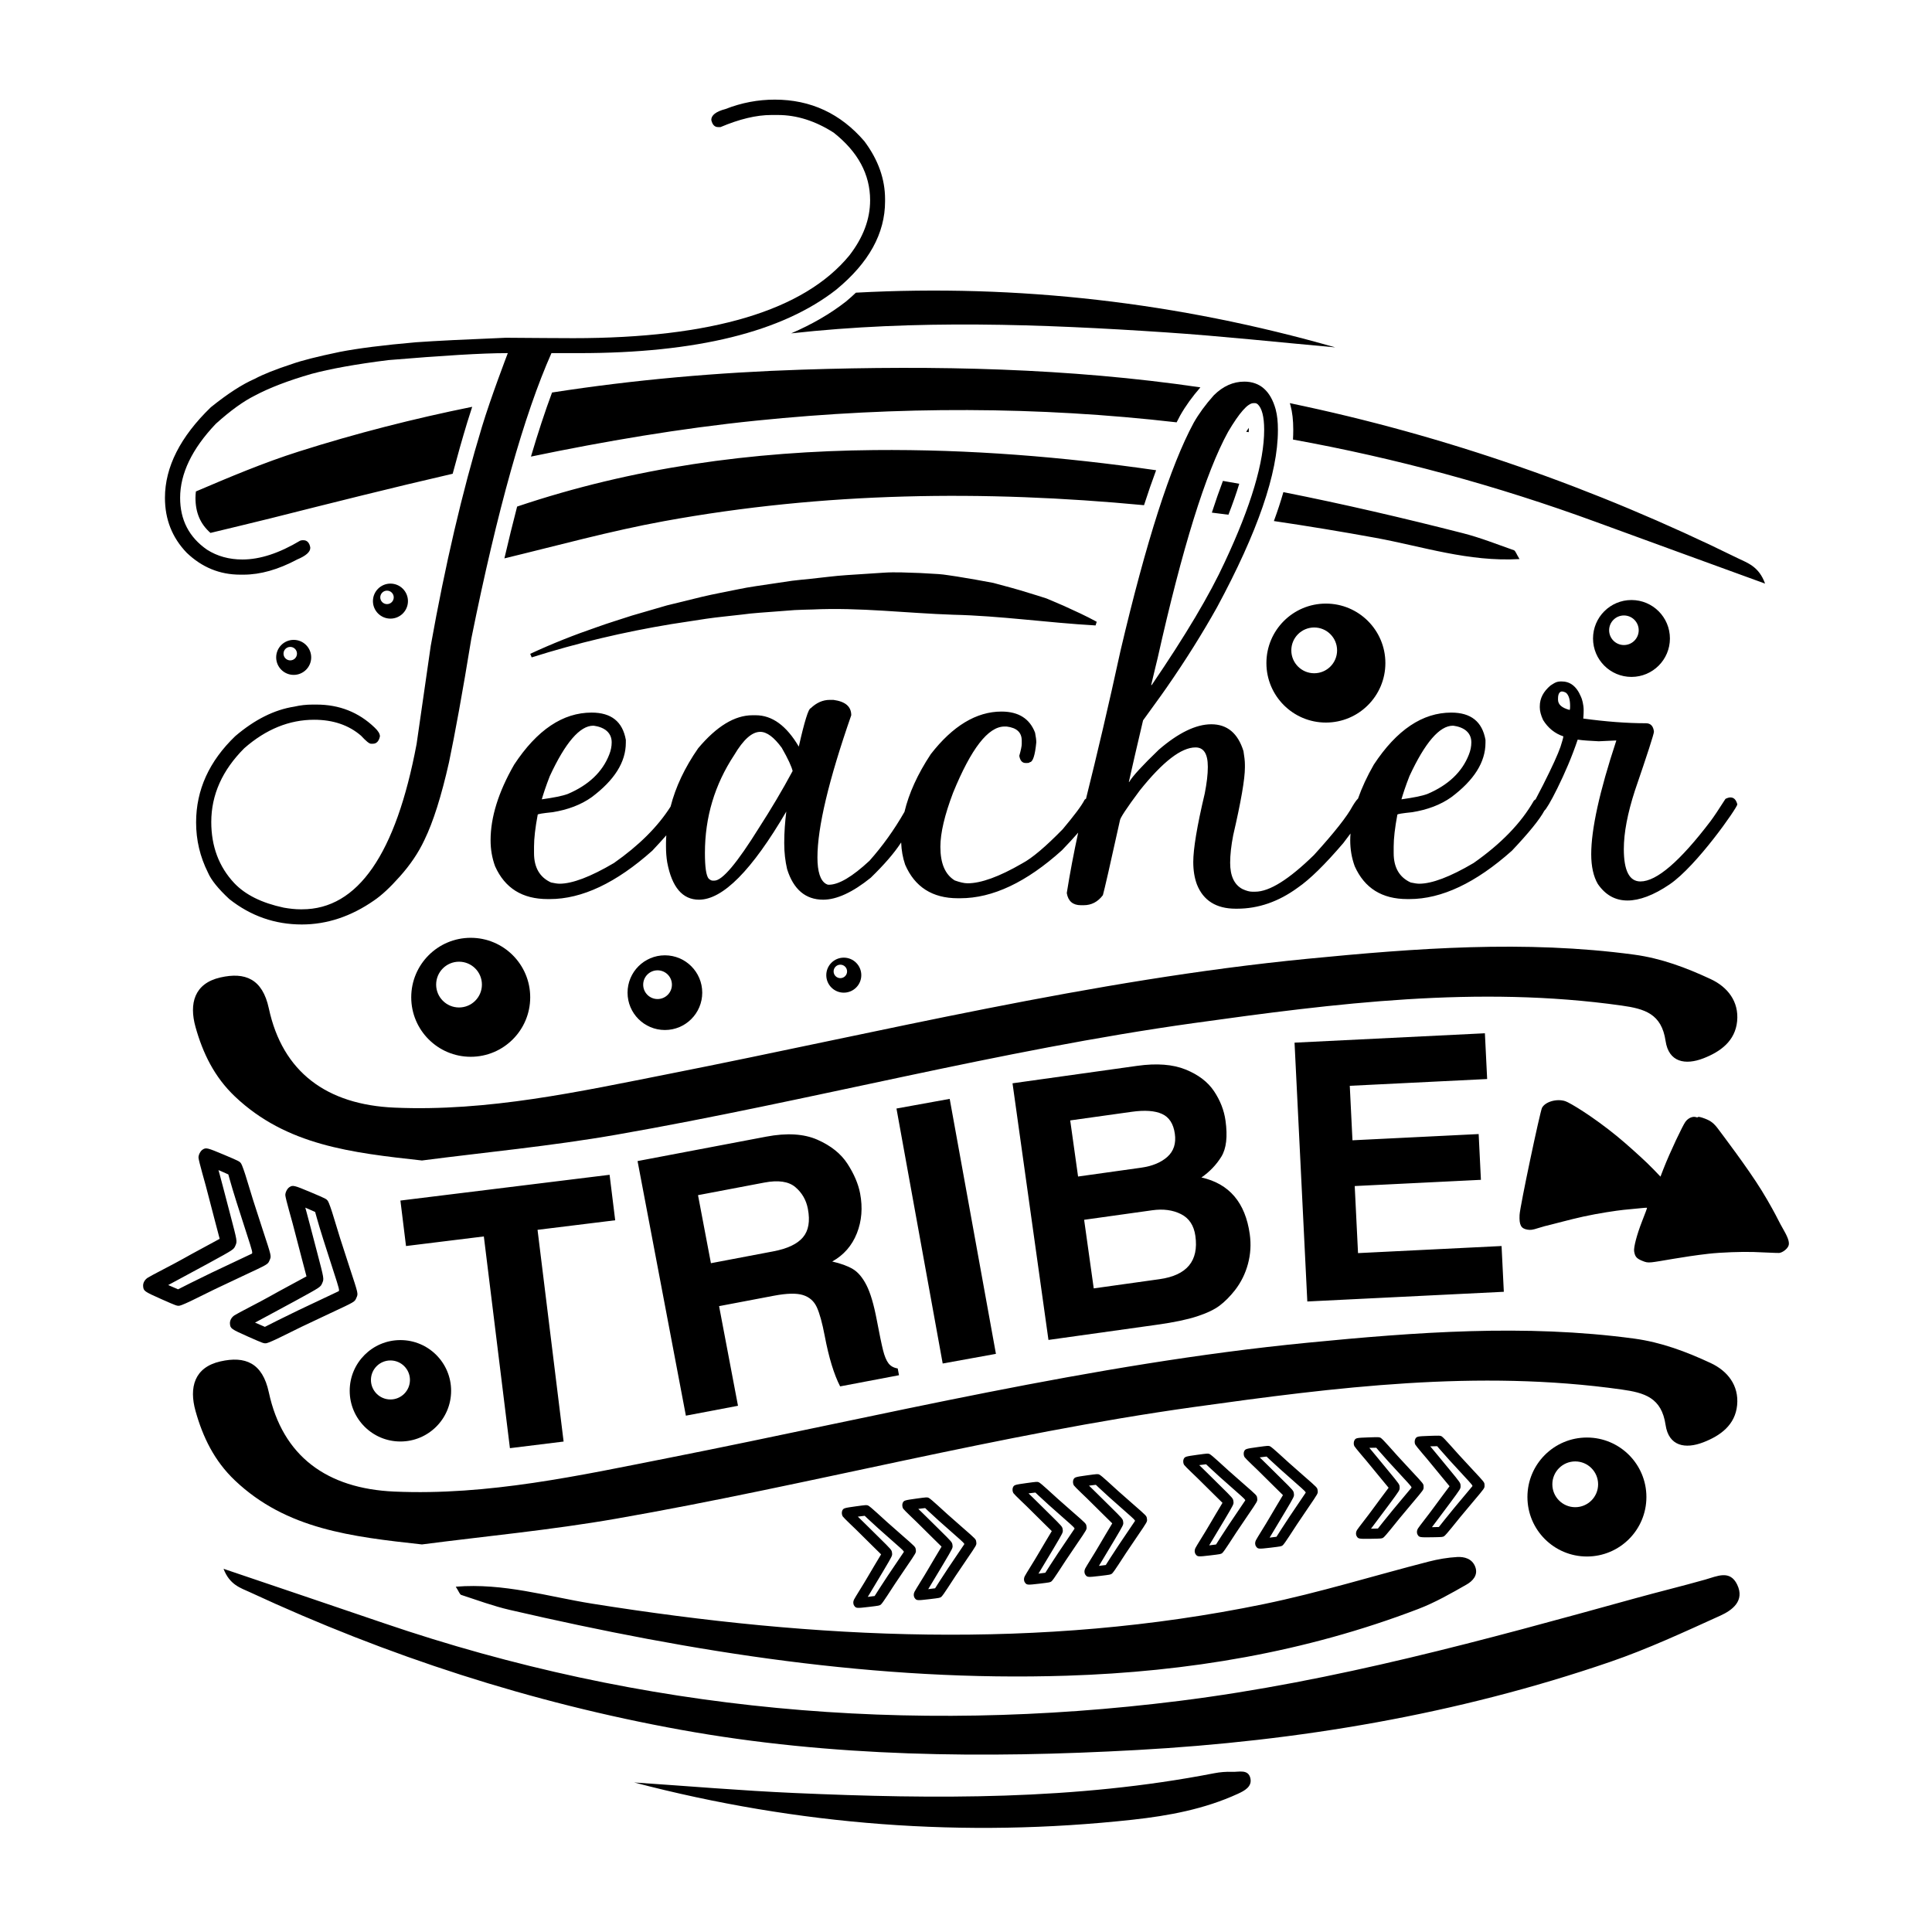 <?xml version="1.0" encoding="utf-8"?>
<!-- Generator: Adobe Illustrator 22.0.1, SVG Export Plug-In . SVG Version: 6.00 Build 0)  -->
<svg version="1.1" id="Layer_1" xmlns="http://www.w3.org/2000/svg" xmlns:xlink="http://www.w3.org/1999/xlink" x="0px" y="0px"
	 width="864px" height="864px" viewBox="0 0 864 864" style="enable-background:new 0 0 864 864;" xml:space="preserve">
<g>
	<path d="M382.038,718.126c0.797,1.113,1.043,1.138,6.439,0.504c4.787-0.575,4.879-0.587,5.487-1.094
		c0.337-0.286,1.641-2.079,2.87-4.012c2.574-3.993,3.732-5.749,8.343-12.527c4.691-6.881,4.54-6.6,4.37-7.924
		s0.047-1.09-6.224-6.569c-6.168-5.399-7.731-6.807-11.227-10.023c-1.677-1.561-3.389-2.969-3.788-3.161
		c-0.716-0.338-0.808-0.327-5.567,0.32c-5.217,0.723-5.541,0.821-6.06,1.878c-0.341,0.698-0.254,1.958,0.185,2.612
		c0.187,0.294,1.65,1.789,3.246,3.305c1.617,1.532,3.75,3.596,4.74,4.609c1.006,0.993,3.471,3.463,5.501,5.447l3.679,3.623
		l-0.492,0.829c-0.259,0.463-1.385,2.327-2.495,4.17c-1.11,1.843-2.541,4.251-3.166,5.359c-0.643,1.11-2.154,3.622-3.381,5.573
		c-1.227,1.952-2.381,3.894-2.589,4.313C381.448,716.294,381.493,717.373,382.038,718.126z M394.851,702.84
		c4.319-7.301,4.232-7.103,4.065-8.409c-0.167-1.306-0.144-1.271-5.878-6.931c-2.267-2.234-4.92-4.848-5.863-5.793
		c-0.962-0.943-2.14-2.119-2.65-2.596l-0.895-0.858l1.545-0.198l1.529-0.177l1.384,1.319c1.877,1.816,6.607,6.053,11.912,10.702
		c3.959,3.475,4.367,3.891,4.163,4.197c-0.204,0.307-3.252,4.828-7.182,10.64c-0.799,1.205-2.46,3.717-3.659,5.59l-2.18,3.419
		l-1.527,0.195l-1.545,0.198l1.804-2.997C390.877,709.48,393.111,705.755,394.851,702.84z M409.075,714.667
		c0.797,1.113,1.043,1.138,6.439,0.504c4.787-0.575,4.879-0.587,5.487-1.094c0.337-0.286,1.641-2.079,2.87-4.012
		c2.574-3.993,3.732-5.749,8.343-12.527c4.691-6.881,4.54-6.6,4.37-7.924c-0.169-1.324,0.047-1.09-6.224-6.569
		c-6.168-5.399-7.731-6.807-11.227-10.023c-1.677-1.562-3.389-2.969-3.788-3.161c-0.716-0.338-0.808-0.327-5.567,0.32
		c-5.217,0.723-5.541,0.821-6.06,1.878c-0.341,0.698-0.254,1.958,0.185,2.612c0.187,0.294,1.65,1.789,3.246,3.305
		c1.617,1.532,3.75,3.596,4.74,4.609c1.006,0.993,3.471,3.463,5.501,5.447l3.679,3.623l-0.492,0.829
		c-0.259,0.463-1.385,2.327-2.495,4.17c-1.11,1.843-2.541,4.251-3.166,5.359c-0.643,1.11-2.154,3.622-3.381,5.573
		c-1.227,1.952-2.381,3.894-2.589,4.313C408.486,712.836,408.53,713.915,409.075,714.667z M421.888,699.382
		c4.319-7.301,4.232-7.103,4.065-8.409c-0.167-1.306-0.144-1.271-5.878-6.931c-2.267-2.234-4.92-4.848-5.863-5.793
		c-0.962-0.943-2.14-2.119-2.65-2.596l-0.895-0.858l1.545-0.198l1.529-0.177l1.384,1.318c1.877,1.816,6.607,6.053,11.912,10.702
		c3.959,3.475,4.367,3.891,4.163,4.197c-0.204,0.307-3.252,4.828-7.182,10.64c-0.799,1.205-2.46,3.717-3.659,5.59l-2.18,3.419
		l-1.527,0.195l-1.545,0.198l1.804-2.997C417.915,706.022,420.149,702.296,421.888,699.382z M458.371,707.725
		c0.797,1.113,1.043,1.138,6.439,0.504c4.787-0.575,4.879-0.587,5.487-1.094c0.337-0.286,1.641-2.079,2.87-4.013
		c2.574-3.993,3.733-5.749,8.343-12.527c4.691-6.881,4.54-6.6,4.37-7.924c-0.169-1.324,0.047-1.09-6.224-6.569
		c-6.168-5.399-7.731-6.807-11.227-10.023c-1.677-1.561-3.389-2.969-3.788-3.161c-0.716-0.338-0.808-0.327-5.567,0.32
		c-5.217,0.723-5.541,0.821-6.06,1.878c-0.341,0.698-0.254,1.958,0.185,2.612c0.187,0.294,1.65,1.789,3.246,3.305
		c1.617,1.532,3.75,3.596,4.74,4.609c1.006,0.993,3.471,3.463,5.501,5.447l3.679,3.623l-0.492,0.829
		c-0.259,0.463-1.385,2.327-2.495,4.17c-1.11,1.843-2.541,4.251-3.166,5.359c-0.643,1.11-2.154,3.622-3.381,5.573
		s-2.381,3.894-2.589,4.313C457.781,705.894,457.826,706.973,458.371,707.725z M471.184,692.44c4.319-7.301,4.232-7.103,4.065-8.409
		c-0.167-1.306-0.144-1.271-5.878-6.931c-2.267-2.234-4.92-4.848-5.863-5.793c-0.962-0.943-2.14-2.119-2.65-2.596l-0.895-0.858
		l1.545-0.198l1.529-0.177l1.384,1.319c1.877,1.816,6.607,6.053,11.912,10.702c3.959,3.475,4.367,3.891,4.163,4.197
		c-0.204,0.306-3.252,4.828-7.182,10.64c-0.799,1.205-2.46,3.717-3.659,5.59l-2.18,3.419l-1.527,0.195l-1.545,0.198l1.804-2.997
		C467.21,699.08,469.444,695.354,471.184,692.44z M485.409,704.267c0.797,1.113,1.043,1.138,6.439,0.504
		c4.787-0.575,4.879-0.587,5.487-1.094c0.337-0.286,1.641-2.079,2.87-4.012c2.574-3.993,3.732-5.749,8.343-12.527
		c4.691-6.881,4.54-6.6,4.37-7.924s0.047-1.09-6.224-6.569c-6.168-5.399-7.731-6.807-11.227-10.023
		c-1.677-1.562-3.389-2.969-3.788-3.161c-0.716-0.338-0.808-0.327-5.567,0.32c-5.217,0.723-5.541,0.821-6.06,1.878
		c-0.341,0.698-0.254,1.958,0.185,2.612c0.187,0.294,1.65,1.789,3.246,3.305c1.617,1.532,3.75,3.596,4.74,4.609
		c1.006,0.993,3.471,3.463,5.501,5.447l3.679,3.623l-0.492,0.829c-0.259,0.463-1.385,2.327-2.495,4.17
		c-1.11,1.843-2.541,4.251-3.166,5.359c-0.643,1.11-2.154,3.622-3.381,5.573c-1.227,1.952-2.381,3.894-2.589,4.313
		C484.819,702.436,484.864,703.514,485.409,704.267z M498.222,688.982c4.319-7.301,4.232-7.103,4.065-8.409
		c-0.167-1.306-0.144-1.271-5.878-6.931c-2.267-2.234-4.92-4.848-5.863-5.793c-0.962-0.943-2.14-2.119-2.65-2.596l-0.895-0.858
		l1.545-0.198l1.529-0.177l1.384,1.318c1.877,1.816,6.607,6.053,11.912,10.702c3.959,3.475,4.367,3.891,4.163,4.197
		c-0.204,0.307-3.252,4.828-7.182,10.64c-0.799,1.205-2.46,3.717-3.659,5.59l-2.18,3.419l-1.527,0.195l-1.545,0.198l1.804-2.997
		C494.248,695.622,496.482,691.896,498.222,688.982z M534.71,695.087c0.797,1.113,1.043,1.138,6.439,0.504
		c4.787-0.575,4.879-0.587,5.487-1.094c0.337-0.286,1.641-2.079,2.87-4.012c2.574-3.993,3.732-5.749,8.343-12.527
		c4.691-6.881,4.54-6.6,4.37-7.924c-0.169-1.324,0.047-1.09-6.224-6.569c-6.168-5.399-7.731-6.806-11.227-10.023
		c-1.677-1.562-3.389-2.969-3.788-3.161c-0.716-0.338-0.808-0.327-5.567,0.319c-5.217,0.723-5.541,0.821-6.06,1.878
		c-0.341,0.698-0.254,1.958,0.185,2.612c0.187,0.294,1.65,1.789,3.246,3.305c1.617,1.532,3.75,3.596,4.74,4.609
		c1.006,0.993,3.471,3.463,5.501,5.447l3.679,3.623l-0.492,0.829c-0.259,0.463-1.385,2.327-2.495,4.17
		c-1.11,1.843-2.541,4.251-3.166,5.359c-0.643,1.11-2.154,3.622-3.381,5.573s-2.381,3.894-2.589,4.313
		C534.121,693.255,534.166,694.334,534.71,695.087z M547.524,679.801c4.319-7.301,4.232-7.103,4.065-8.409
		c-0.167-1.306-0.144-1.271-5.878-6.931c-2.267-2.234-4.92-4.848-5.863-5.793c-0.962-0.943-2.14-2.119-2.65-2.596l-0.895-0.858
		l1.545-0.198l1.529-0.177l1.384,1.318c1.877,1.816,6.607,6.053,11.912,10.702c3.959,3.475,4.367,3.891,4.163,4.197
		s-3.252,4.828-7.182,10.64c-0.799,1.205-2.46,3.717-3.659,5.59l-2.18,3.419l-1.527,0.195l-1.545,0.198l1.804-2.997
		C543.55,686.441,545.784,682.716,547.524,679.801z M561.748,691.628c0.797,1.113,1.043,1.138,6.439,0.504
		c4.787-0.575,4.879-0.587,5.487-1.094c0.337-0.286,1.641-2.079,2.87-4.012c2.574-3.993,3.732-5.749,8.343-12.527
		c4.691-6.881,4.54-6.6,4.37-7.924c-0.169-1.324,0.047-1.09-6.224-6.569c-6.168-5.399-7.731-6.806-11.227-10.023
		c-1.677-1.561-3.39-2.969-3.788-3.161c-0.716-0.338-0.808-0.327-5.567,0.32c-5.217,0.723-5.541,0.821-6.06,1.878
		c-0.341,0.698-0.254,1.958,0.185,2.612c0.187,0.294,1.65,1.789,3.246,3.305c1.617,1.532,3.75,3.596,4.74,4.609
		c1.006,0.993,3.471,3.463,5.501,5.447l3.679,3.623l-0.492,0.829c-0.259,0.463-1.385,2.327-2.495,4.17
		c-1.11,1.843-2.541,4.251-3.166,5.359c-0.643,1.11-2.154,3.622-3.381,5.573c-1.227,1.952-2.381,3.894-2.589,4.313
		C561.159,689.797,561.203,690.875,561.748,691.628z M574.561,676.343c4.319-7.301,4.232-7.103,4.065-8.409
		c-0.167-1.306-0.144-1.271-5.878-6.931c-2.267-2.234-4.92-4.848-5.863-5.793c-0.962-0.943-2.14-2.119-2.65-2.596l-0.895-0.858
		l1.545-0.198l1.529-0.177l1.384,1.319c1.877,1.816,6.607,6.053,11.912,10.702c3.959,3.475,4.367,3.891,4.163,4.197
		c-0.204,0.306-3.252,4.828-7.182,10.64c-0.799,1.205-2.46,3.717-3.659,5.59l-2.18,3.419l-1.527,0.195l-1.545,0.198l1.804-2.997
		C570.588,682.983,572.822,679.257,574.561,676.343z M606.713,686.993c0.679,1.189,0.921,1.238,6.354,1.159
		c4.821-0.083,4.913-0.085,5.57-0.528c0.365-0.25,1.845-1.901,3.265-3.698c2.968-3.71,4.3-5.338,9.579-11.609
		c5.369-6.366,5.19-6.102,5.157-7.437c-0.033-1.335,0.159-1.08-5.521-7.171c-5.584-6-6.996-7.56-10.145-11.117
		c-1.508-1.725-3.069-3.299-3.445-3.531c-0.678-0.41-0.771-0.407-5.571-0.251c-5.263,0.187-5.595,0.251-6.22,1.249
		c-0.41,0.659-0.453,1.922-0.083,2.617c0.156,0.311,1.458,1.948,2.891,3.619c1.452,1.689,3.363,3.96,4.244,5.069
		c0.899,1.091,3.1,3.799,4.916,5.98l3.29,3.98l-0.574,0.775c-0.304,0.434-1.615,2.173-2.908,3.894
		c-1.293,1.72-2.962,3.969-3.696,5.008c-0.753,1.039-2.513,3.383-3.933,5.199c-1.42,1.816-2.766,3.63-3.016,4.026
		C606.314,685.111,606.248,686.189,606.713,686.993z M621.02,673.096c5.042-6.822,4.936-6.634,4.903-7.95
		c-0.033-1.316-0.013-1.279-5.139-7.495c-2.027-2.454-4.399-5.325-5.241-6.361c-0.86-1.036-1.913-2.327-2.371-2.853l-0.803-0.945
		l1.557-0.039l1.539-0.02l1.242,1.453c1.682,1.998,5.954,6.696,10.757,11.863c3.583,3.862,3.947,4.316,3.713,4.6
		s-3.728,4.47-8.231,9.85c-0.918,1.117-2.826,3.446-4.211,5.187l-2.518,3.179l-1.539,0.038l-1.557,0.039l2.1-2.798
		C616.389,679.296,618.992,675.818,621.02,673.096z M633.963,686.314c0.679,1.189,0.921,1.238,6.354,1.159
		c4.821-0.083,4.913-0.085,5.57-0.528c0.365-0.25,1.845-1.901,3.265-3.698c2.968-3.71,4.3-5.338,9.579-11.609
		c5.369-6.366,5.19-6.102,5.157-7.437c-0.033-1.335,0.159-1.08-5.521-7.171c-5.584-6-6.996-7.56-10.145-11.117
		c-1.508-1.725-3.069-3.299-3.445-3.531c-0.678-0.41-0.771-0.407-5.571-0.251c-5.263,0.187-5.595,0.251-6.22,1.249
		c-0.41,0.659-0.453,1.922-0.083,2.617c0.156,0.311,1.458,1.948,2.891,3.619c1.452,1.689,3.363,3.96,4.244,5.069
		c0.899,1.091,3.1,3.799,4.916,5.98l3.29,3.98l-0.574,0.775c-0.305,0.434-1.615,2.173-2.908,3.893s-2.962,3.969-3.696,5.008
		c-0.753,1.039-2.513,3.383-3.933,5.199c-1.42,1.816-2.766,3.63-3.016,4.026C633.563,684.432,633.498,685.51,633.963,686.314z
		 M648.27,672.417c5.042-6.822,4.936-6.634,4.903-7.95c-0.033-1.316-0.013-1.28-5.139-7.495c-2.027-2.454-4.399-5.325-5.241-6.361
		c-0.861-1.036-1.913-2.327-2.371-2.853l-0.803-0.945l1.557-0.039l1.539-0.02l1.242,1.453c1.682,1.998,5.954,6.696,10.757,11.863
		c3.583,3.862,3.947,4.316,3.713,4.6s-3.728,4.47-8.231,9.85c-0.918,1.117-2.826,3.446-4.211,5.187l-2.518,3.179l-1.539,0.038
		l-1.557,0.039l2.1-2.798C643.639,678.616,646.242,675.139,648.27,672.417z"/>
	<path d="M99.967,701.577c24.945,8.457,48.312,16.334,71.649,24.298c115.844,39.532,234.376,49.985,355.718,34.782
		c69.592-8.719,136.743-27.317,204.002-45.905c10.42-2.88,20.933-5.43,31.335-8.376c5.24-1.484,10.98-4.449,14.205,2.273
		c3.488,7.269-2.229,11.464-7.525,13.866c-16.241,7.365-32.499,14.928-49.337,20.704c-68.538,23.51-139.295,35.393-211.549,39.397
		c-68.34,3.788-136.462,3.197-204.026-9.037c-66.87-12.108-131.044-32.924-192.675-61.533
		C107.658,710.139,102.743,708.835,99.967,701.577z M206.273,713.257c7.196,2.35,14.338,4.995,21.695,6.698
		c81.959,18.962,164.583,32.144,249.145,29.426c53.998-1.735,106.574-10.483,157.143-29.841c7.506-2.873,14.607-6.923,21.61-10.929
		c2.643-1.512,5.342-4.181,3.84-8.008c-1.388-3.538-4.793-4.478-8.037-4.3c-4.273,0.235-8.581,0.981-12.735,2.047
		c-24.609,6.318-48.951,13.896-73.801,19.019c-100.07,20.629-200.211,15.755-300.37-0.212c-19.795-3.156-39.427-9.327-60.942-7.578
		C205.25,711.786,205.593,713.035,206.273,713.257z M506.541,813.782c16.016-1.753,32.12-4.724,47.05-11.59
		c2.938-1.351,6.422-3.177,5.59-6.915c-0.94-4.222-5.164-2.773-8.136-2.899c-2.683-0.114-5.441,0.117-8.082,0.631
		c-62.104,12.086-124.816,11.6-187.599,8.835c-23.946-1.055-47.847-3.111-71.769-4.711
		C356.992,816.333,431.348,822.01,506.541,813.782z"/>
	<path d="M275.118,545.71l-34.728,4.276l11.66,94.684l-24.011,2.958l-11.662-94.684l-34.806,4.289l-2.505-20.336l93.547-11.523
		L275.118,545.71z M401.466,611.983l0.573,3.022l-26.325,4.993c-2.755-5.359-5.049-12.864-6.881-22.516
		c-1.112-5.859-2.294-10.155-3.548-12.884c-1.253-2.73-3.315-4.544-6.186-5.443c-2.872-0.899-7.185-0.802-12.941,0.288
		l-24.581,4.668l8.456,44.559l-23.305,4.423l-21.609-113.856l57.567-10.926c9.187-1.744,16.808-1.284,22.861,1.375
		c6.053,2.663,10.549,6.268,13.485,10.819c2.934,4.551,4.807,8.954,5.616,13.213c1.211,6.375,0.726,12.314-1.45,17.821
		c-2.178,5.507-5.85,9.715-11.021,12.619c3.857,0.875,6.937,2.002,9.246,3.38c2.307,1.382,4.334,3.789,6.083,7.227
		c1.749,3.441,3.278,8.605,4.586,15.493c1.224,6.452,2.165,10.986,2.822,13.602c0.657,2.619,1.457,4.551,2.404,5.802
		C398.262,610.913,399.645,611.688,401.466,611.983z M361.286,540.596c-0.75-3.947-2.621-7.187-5.616-9.722
		c-2.995-2.532-7.614-3.206-13.86-2.022l-29.654,5.627l5.775,30.43l27.913-5.299c6.296-1.194,10.706-3.28,13.23-6.261
		C361.598,550.372,362.334,546.119,361.286,540.596z M400.906,495.739l20.673,114.031l23.807-4.316l-20.675-114.031L400.906,495.739
		z M558.898,551.924c0.634,4.524,0.366,8.961-0.803,13.3c-1.169,4.343-3.102,8.253-5.797,11.734
		c-2.23,2.834-4.521,5.138-6.871,6.912c-2.351,1.774-5.719,3.38-10.108,4.816c-4.388,1.439-10.342,2.683-17.859,3.736l-48.584,6.801
		l-16.07-114.768l55.803-7.814c8.689-1.214,15.889-0.664,21.598,1.653c5.709,2.317,9.948,5.55,12.717,9.698
		c2.77,4.148,4.477,8.525,5.123,13.129c1.001,7.153,0.377,12.546-1.873,16.177c-2.252,3.632-5.213,6.724-8.887,9.279
		C549.716,529.348,556.921,537.796,558.898,551.924z M482.119,526.149l28.136-3.94c5.047-0.708,8.984-2.334,11.81-4.876
		c2.827-2.545,3.939-5.976,3.333-10.295c-0.625-4.474-2.54-7.435-5.74-8.884c-3.201-1.449-7.715-1.767-13.542-0.949l-27.511,3.85
		L482.119,526.149z M534.578,552.702c-0.656-4.682-2.81-7.935-6.461-9.759c-3.65-1.824-7.908-2.394-12.772-1.714l-30.517,4.272
		l4.296,30.675l29.422-4.122C530.801,570.339,536.144,563.89,534.578,552.702z M671.507,557.229l-64.19,3.169l-1.479-29.991
		l56.437-2.783l-1.009-20.467l-56.437,2.787l-1.202-24.363l61.435-3.032l-1.009-20.463l-85.128,4.199l5.711,115.748l87.881-4.336
		L671.507,557.229z"/>
	<path d="M188.693,518.977c-31.446-3.47-60.599-6.746-83.645-28.631c-9.19-8.727-14.345-19.358-17.616-31.083
		c-2.903-10.406-0.602-19.473,11.132-22.141c11.061-2.515,18.824,0.621,21.655,13.825c6.12,28.542,25.93,43.073,56.139,44.39
		c41.973,1.831,82.588-7.144,123.224-15.174c94.738-18.721,188.699-41.961,285.035-51.381c48.518-4.744,97.291-8.446,146.125-1.869
		c12.231,1.647,23.401,5.875,34.29,10.948c7.535,3.511,12.686,9.996,11.818,18.849c-0.864,8.815-7.421,13.617-15.089,16.584
		c-8.076,3.124-15.497,1.786-16.907-7.783c-1.795-12.183-9.351-14.368-19.705-15.827c-64.311-9.058-127.851-1.005-191.371,7.861
		c-86.889,12.128-171.743,34.816-258.054,49.888C246.287,512.575,216.439,515.363,188.693,518.977z M275.723,679.136
		c86.311-15.073,171.164-37.76,258.054-49.888c63.52-8.866,127.06-16.919,191.371-7.861c10.354,1.458,17.91,3.644,19.705,15.827
		c1.41,9.568,8.832,10.907,16.907,7.783c7.668-2.966,14.225-7.769,15.089-16.584c0.868-8.853-4.283-15.338-11.818-18.849
		c-10.89-5.073-22.06-9.301-34.29-10.948c-48.834-6.577-97.607-2.875-146.125,1.869c-96.336,9.42-190.297,32.66-285.035,51.381
		c-40.636,8.03-81.25,17.005-123.224,15.174c-30.208-1.317-50.018-15.849-56.139-44.39c-2.832-13.204-10.594-16.34-21.655-13.825
		c-11.734,2.668-14.035,11.735-11.132,22.141c3.271,11.725,8.427,22.356,17.616,31.083c23.046,21.885,52.199,25.161,83.645,28.631
		C216.439,687.065,246.287,684.277,275.723,679.136z"/>
	<path d="M179.066,599.294c-12.524,0-22.676,10.152-22.676,22.676c0,12.524,10.152,22.676,22.676,22.676
		c12.524,0,22.676-10.152,22.676-22.676C201.742,609.446,191.589,599.294,179.066,599.294z M174.609,625.849
		c-4.818,0-8.724-3.906-8.724-8.724c0-4.818,3.906-8.724,8.724-8.724c4.818,0,8.724,3.906,8.724,8.724
		C183.332,621.943,179.427,625.849,174.609,625.849z"/>
	<path d="M64.014,575.233c0.182,2.117,0.491,2.344,8.196,5.77c6.844,3.022,6.976,3.079,8.19,2.883
		c0.677-0.115,3.836-1.476,7.008-3.083c6.597-3.292,9.533-4.719,21.052-10.115c11.708-5.471,11.284-5.215,12.107-7.117
		s0.927-1.418-3.107-13.696c-3.958-12.089-4.931-15.205-7.05-22.267c-1.002-3.411-2.174-6.646-2.554-7.218
		c-0.688-1.019-0.82-1.076-7.684-3.981c-7.535-3.164-8.045-3.291-9.575-2.291c-1.007,0.662-1.889,2.412-1.822,3.633
		c0.017,0.54,0.785,3.694,1.715,6.981c0.945,3.324,2.159,7.768,2.677,9.904c0.556,2.122,1.892,7.37,3.03,11.625l2.042,7.749
		l-1.313,0.717c-0.712,0.413-3.691,2.01-6.631,3.591c-2.941,1.581-6.756,3.662-8.467,4.646c-1.737,0.973-5.742,3.129-8.925,4.762
		c-3.183,1.633-6.26,3.312-6.87,3.707C64.677,572.322,63.883,573.796,64.014,575.233z M93.217,564.974
		c11.545-6.326,11.272-6.13,12.083-8.005c0.811-1.875,0.814-1.811-2.358-13.905c-1.258-4.776-2.728-10.366-3.24-12.374
		c-0.538-2.019-1.179-4.523-1.482-5.563l-0.515-1.853l2.219,0.959l2.181,0.974l0.803,2.855c1.068,3.91,4.026,13.309,7.427,23.715
		c2.533,7.773,2.749,8.65,2.234,8.898c-0.515,0.248-8.163,3.869-18.009,8.515c-2.021,0.976-6.225,3.014-9.31,4.564l-5.616,2.838
		l-2.192-0.948l-2.219-0.959l4.781-2.573C82.657,570.691,88.588,567.487,93.217,564.974z M102.84,592.021
		c0.182,2.117,0.491,2.344,8.196,5.77c6.844,3.022,6.976,3.079,8.19,2.883c0.677-0.115,3.836-1.476,7.008-3.083
		c6.597-3.292,9.533-4.719,21.052-10.115c11.708-5.471,11.284-5.215,12.107-7.117c0.822-1.902,0.927-1.418-3.107-13.696
		c-3.958-12.089-4.931-15.205-7.05-22.267c-1.002-3.411-2.174-6.646-2.554-7.218c-0.688-1.019-0.82-1.076-7.684-3.981
		c-7.535-3.164-8.045-3.291-9.575-2.291c-1.007,0.662-1.889,2.412-1.822,3.633c0.017,0.54,0.785,3.694,1.715,6.981
		c0.945,3.324,2.159,7.768,2.677,9.904c0.556,2.122,1.892,7.37,3.03,11.625l2.042,7.749l-1.313,0.717
		c-0.712,0.413-3.691,2.009-6.631,3.591c-2.941,1.581-6.756,3.662-8.467,4.646c-1.737,0.973-5.742,3.129-8.925,4.762
		c-3.183,1.633-6.26,3.312-6.87,3.707C103.503,589.11,102.709,590.585,102.84,592.021z M132.043,581.763
		c11.545-6.326,11.272-6.13,12.083-8.005c0.811-1.875,0.814-1.811-2.358-13.905c-1.258-4.776-2.728-10.366-3.24-12.374
		c-0.538-2.019-1.179-4.523-1.482-5.563l-0.515-1.853l2.219,0.959l2.181,0.974l0.803,2.855c1.068,3.91,4.026,13.309,7.427,23.715
		c2.533,7.773,2.749,8.65,2.234,8.898c-0.515,0.248-8.163,3.869-18.009,8.515c-2.021,0.976-6.225,3.014-9.31,4.564l-5.616,2.838
		l-2.192-0.948l-2.219-0.959l4.781-2.573C121.482,587.48,127.414,584.276,132.043,581.763z M795.675,560.324
		c-0.702,0.082-5.874-0.236-11.337-0.419c-5.442-0.182-14.612,0.148-20.235,0.778c-11.567,1.297-22.189,3.513-25.487,3.82
		c-1.866,0.174-2.565,0.049-4.429-0.748c-2.345-1.002-3.037-1.843-3.397-4.219c-0.244-1.607,1.078-7.072,3.608-13.521
		c1.265-3.224,2.279-5.865,2.158-5.904c-0.121-0.039-1.243,0.033-2.472,0.164c-1.229,0.131-4.843,0.446-8.002,0.773
		c-3.174,0.329-11.303,1.536-17.925,2.993c-6.638,1.461-13.149,3.318-14.592,3.619c-1.443,0.301-4.047,1.02-5.712,1.557
		c-2.483,0.8-3.395,0.928-4.866,0.669c-2.78-0.488-3.655-2.039-3.428-6.591c0.191-3.837,9.171-46.229,10.036-47.88
		c1.413-2.694,6.598-4.245,10.459-2.949c2.002,0.672,12.125,6.695,23.14,15.706c3.92,3.207,9.907,8.584,13.367,11.895
		c2.471,2.418,3.673,3.645,6.01,6.128c0.495-1.302,0.745-1.953,1.252-3.253c3.168-8.124,8.723-19.628,9.871-21.228
		c1.267-1.766,3.357-2.658,4.913-2.09c0.33,0.121,0.712,0.059,0.813-0.107c0.12-0.199,1.476,0.137,3.022,0.729
		c2.764,1.059,4.086,2.126,6.149,4.928c1.539,2.09,12.901,16.994,19.205,27.189c3.538,5.722,6.591,11.485,7.163,12.681
		c0.556,1.162,1.906,3.625,2.909,5.388c1.993,3.504,2.5,5.542,1.893,6.825C799.122,558.703,797.109,560.156,795.675,560.324z
		 M709.678,642.87c-14.692,0-26.603,11.91-26.603,26.603c0,14.692,11.91,26.603,26.603,26.603c14.692,0,26.603-11.91,26.603-26.603
		C736.281,654.78,724.37,642.87,709.678,642.87z M704.449,674.023c-5.652,0-10.234-4.582-10.234-10.234
		c0-5.652,4.582-10.234,10.234-10.234c5.652,0,10.234,4.582,10.234,10.234C714.684,669.441,710.102,674.023,704.449,674.023z"/>
	<path d="M210.51,419.393c-14.692,0-26.603,11.91-26.603,26.603c0,14.692,11.91,26.603,26.603,26.603
		c14.692,0,26.603-11.91,26.603-26.603C237.113,431.304,225.202,419.393,210.51,419.393z M205.281,450.547
		c-5.652,0-10.234-4.582-10.234-10.234c0-5.652,4.582-10.234,10.234-10.234s10.234,4.582,10.234,10.234
		C215.516,445.965,210.933,450.547,205.281,450.547z M377.347,428.265c-4.324,0-7.83,3.505-7.83,7.83c0,4.324,3.505,7.83,7.83,7.83
		s7.83-3.505,7.83-7.83C385.176,431.77,381.671,428.265,377.347,428.265z M375.808,437.433c-1.664,0-3.012-1.349-3.012-3.012
		c0-1.663,1.349-3.012,3.012-3.012c1.663,0,3.012,1.349,3.012,3.012C378.82,436.085,377.471,437.433,375.808,437.433z
		 M174.609,260.991c-4.324,0-7.83,3.505-7.83,7.83c0,4.324,3.505,7.83,7.83,7.83c4.324,0,7.83-3.505,7.83-7.83
		C182.438,264.496,178.933,260.991,174.609,260.991z M173.07,270.16c-1.664,0-3.012-1.349-3.012-3.012
		c0-1.663,1.349-3.012,3.012-3.012c1.663,0,3.012,1.349,3.012,3.012C176.082,268.811,174.733,270.16,173.07,270.16z"/>
	<path d="M729.603,268.331c-9.495,0-17.193,7.697-17.193,17.193c0,9.495,7.697,17.193,17.193,17.193s17.193-7.697,17.193-17.193
		C746.796,276.028,739.098,268.331,729.603,268.331z M726.224,288.465c-3.653,0-6.614-2.961-6.614-6.614
		c0-3.653,2.961-6.614,6.614-6.614s6.614,2.961,6.614,6.614C732.838,285.503,729.877,288.465,726.224,288.465z M297.345,427.223
		c-9.224,0-16.701,7.477-16.701,16.701c0,9.224,7.477,16.701,16.701,16.701c9.224,0,16.701-7.477,16.701-16.701
		C314.045,434.7,306.568,427.223,297.345,427.223z M294.062,446.781c-3.548,0-6.425-2.877-6.425-6.425
		c0-3.548,2.877-6.425,6.425-6.425c3.548,0,6.425,2.877,6.425,6.425C300.487,443.904,297.61,446.781,294.062,446.781z
		 M131.337,286.154c-4.324,0-7.83,3.505-7.83,7.83c0,4.324,3.505,7.83,7.83,7.83c4.324,0,7.83-3.505,7.83-7.83
		C139.167,289.659,135.661,286.154,131.337,286.154z M129.798,295.323c-1.663,0-3.012-1.349-3.012-3.012
		c0-1.664,1.349-3.012,3.012-3.012c1.664,0,3.012,1.349,3.012,3.012C132.81,293.974,131.462,295.323,129.798,295.323z"/>
	<path d="M246.611,157.923c-12.188,27.403-24.194,70.017-35.833,127.664c-3.942,24.192-7.333,42.613-9.99,55.354
		c-3.39,15.031-7.056,26.667-10.998,34.733c-2.658,5.681-6.323,11.09-10.996,16.315c-4.308,4.856-8.158,8.431-11.548,10.721
		c-10.265,7.15-21.079,10.721-32.259,10.721c-12.006,0-22.821-3.756-32.442-11.362c-5.04-4.675-8.157-8.615-9.532-11.825
		c-3.573-7.146-5.315-14.571-5.315-22.452c0-14.571,5.865-27.402,17.506-38.583c8.706-7.425,17.504-11.825,26.394-13.196
		c2.748-0.644,5.498-0.919,8.156-0.919h1.833c10.081,0,18.788,3.39,25.936,10.265c1.558,1.465,2.383,2.75,2.383,3.94
		c-0.458,2.2-1.558,3.3-3.115,3.3h-0.917c-0.733,0-2.2-1.191-4.398-3.575c-5.5-4.765-12.556-7.146-20.988-7.146
		c-11.088,0-21.536,4.215-31.25,12.737c-9.807,9.806-14.756,20.805-14.756,32.992c0,10.815,3.39,19.98,10.264,27.311
		c4.95,5.225,12.281,8.89,22.179,10.996c2.658,0.459,5.133,0.734,7.423,0.734h0.734c24.927,0,41.973-24.652,51.229-73.959
		l6.325-43.898c6.415-35.927,14.021-68.644,22.911-97.97c3.94-13.012,11.088-31.708,11.546-32.9h-0.548
		c-10.998,0-28.594,1.1-52.88,3.115c-14.663,1.833-26.119,3.942-34.277,6.14c-10.539,3.025-19.062,6.325-25.569,9.807
		c-4.948,2.475-10.721,6.596-17.321,12.556c-10.631,11.181-15.946,22.268-15.946,33.083c0,9.806,3.94,17.596,12.006,23.186
		c4.583,2.934,9.898,4.4,15.856,4.4c7.881,0,16.496-2.84,25.844-8.431l0.825-0.184h0.641c1.558,0,2.658,1.1,3.025,3.209v0.275
		c0,1.74-1.925,3.481-5.865,5.131c-8.432,4.49-16.406,6.781-24.011,6.781H107.4c-9.164,0-17.137-3.3-23.919-9.806
		c-6.508-6.781-9.714-14.937-9.714-24.561c0-13.746,6.873-27.311,20.529-40.507c7.514-6.046,14.021-10.264,19.704-12.738
		c3.573-1.925,9.256-4.215,16.862-6.69c3.85-1.375,10.906-3.208,21.079-5.315c7.973-1.558,19.338-3.025,34.092-4.308
		c8.982-0.641,22.363-1.283,40.142-2.015c13.196,0.091,23.279,0.183,30.242,0.183c62.046,0,103.194-12.371,123.447-37.025
		c6.14-7.973,9.257-16.129,9.257-24.652c0-11.64-5.5-21.721-16.313-30.244c-8.158-5.223-16.496-7.883-24.929-7.883h-2.933
		c-6.69,0-14.296,1.834-22.727,5.408h-1.1c-1.558,0-2.567-1.1-3.025-3.208c0-2.108,2.108-3.758,6.323-4.858
		c7.24-2.84,14.573-4.215,22.088-4.215c16.037,0,29.417,6.233,40.048,18.604c6.233,8.34,9.257,16.956,9.257,25.936v0.917
		c0,14.388-7.24,27.494-21.813,39.5c-24.194,18.969-62.594,28.41-115.015,28.41H246.611z M776.945,359.728
		c-0.091,1.559-18.237,27.586-30.244,35.742c-7.24,4.95-13.656,7.24-18.879,7.24c-5.498,0-9.898-2.475-13.288-7.425
		c-1.925-3.297-2.933-7.79-2.933-13.287c0-11.09,3.665-27.952,11.181-50.682v-0.181l-7.79,0.366
		c-3.758-0.184-6.965-0.366-9.44-0.734c-2.658,7.884-5.773,15.031-9.071,21.721c-3.076,6.241-5.073,9.434-5.83,10.046
		c-2.104,3.929-6.927,9.873-14.514,17.906c-16.129,14.39-31.434,21.63-45.823,21.63h-0.917c-11.363,0-19.154-4.859-23.552-14.665
		c-1.375-3.756-2.017-7.606-2.017-11.64c0-0.994,0.061-2.006,0.127-3.019c-0.999,1.343-2.057,2.753-3.237,4.303
		c-8.157,9.531-14.938,16.221-20.436,19.98c-8.525,6.231-17.596,9.346-27.036,9.346h-0.642c-8.706,0-14.479-3.665-17.321-10.815
		c-1.1-2.931-1.648-6.321-1.648-10.081c0-5.771,1.648-15.946,5.131-30.608c0.917-4.675,1.375-8.615,1.375-11.731v-0.275
		c0-5.775-1.833-8.615-5.498-8.615c-6.415,0-14.663,6.415-24.929,19.246c-5.956,7.971-8.889,12.462-8.889,13.471
		c-4.4,19.98-6.965,31.067-7.608,33.358c-2.29,3.025-5.133,4.49-8.615,4.49h-1.19c-3.575,0-5.683-1.741-6.323-5.315v-0.275
		c1.417-8.916,3.13-17.876,5.08-26.87c-2.077,2.395-4.474,5.011-7.278,7.902c-15.854,14.296-30.977,21.443-45.456,21.443h-1.1
		c-11.363,0-19.246-5.04-23.554-15.027c-1.056-3.089-1.651-6.405-1.779-9.926c-0.113,0.167-0.209,0.316-0.324,0.486
		c-2.842,4.306-7.24,9.44-13.29,15.306c-8.064,6.506-15.213,9.806-21.261,9.806c-7.881,0-13.288-4.584-16.129-13.656
		c-0.825-3.575-1.284-7.334-1.284-11.456v-0.55c0-4.584,0.367-9.165,0.917-13.746c-15.396,26.302-28.41,39.408-39.042,39.408
		c-7.331,0-12.096-5.5-14.204-16.681c-0.367-2.2-0.55-4.581-0.55-6.965v-1.834c0-1.106,0.081-2.206,0.138-3.308
		c-1.83,2.097-3.92,4.39-6.275,6.883c-16.129,14.39-31.434,21.63-45.823,21.63h-0.917c-11.363,0-19.154-4.859-23.552-14.665
		c-1.375-3.756-2.017-7.606-2.017-11.64c0-10.262,3.483-21.536,10.54-33.817c10.264-15.577,21.811-23.277,34.642-23.277
		c8.798,0,13.838,4.031,15.304,12.19v1.281c0,8.706-5.131,16.771-15.304,24.38c-4.765,3.39-10.631,5.59-17.413,6.69
		c-4.49,0.456-6.69,0.822-6.69,1.097c-1.1,5.865-1.65,10.634-1.65,14.299v2.931c0,6.415,2.567,10.815,7.608,13.106
		c1.65,0.366,2.933,0.55,3.85,0.55c5.59,0,13.746-3.025,24.285-9.256c11.193-7.852,19.614-16.243,25.325-25.231
		c2.248-8.797,6.351-17.48,12.339-26.092c8.248-9.806,16.313-14.756,24.286-14.756h1.465c7.333,0,13.748,4.675,19.246,14.025
		c2.565-11.456,4.4-17.14,5.315-17.14c2.565-2.475,5.408-3.756,8.523-3.756h1.65c5.315,0.731,7.973,2.931,7.973,6.871
		c-10.081,28.961-15.121,50.132-15.121,63.603c0,6.325,1.283,10.356,3.848,11.821c0.459,0.275,0.825,0.369,1.1,0.369h0.183
		c4.4,0,10.448-3.575,18.146-10.725c5.785-6.517,10.959-13.677,15.649-21.868c1.97-8.27,5.848-16.842,11.749-25.785
		c9.807-12.65,20.438-19.065,31.619-19.065c7.698,0,12.646,3.209,15.029,9.44c0.367,1.834,0.55,3.3,0.55,4.309
		c-0.55,5.865-1.558,8.887-2.933,8.887c0,0.184-0.458,0.369-1.283,0.369h-0.55c-1.558,0-2.475-1.1-2.84-3.209
		c0.733-2.565,1.1-4.397,1.1-5.315v-1.466c0-3.665-2.2-5.775-6.783-6.325h-0.916c-7.333,0-14.938,9.9-23.004,29.602
		c-3.758,9.9-5.683,17.965-5.683,24.196c0,7.425,2.108,12.371,6.415,15.031c2.292,0.825,4.215,1.281,5.773,1.281
		c5.958,0,14.115-2.931,24.379-8.887c4.49-2.384,10.539-7.515,18.146-15.306c5.133-6.14,8.431-10.45,9.806-13.196
		c0.193-0.194,0.406-0.293,0.611-0.436c4.93-19.733,10.131-41.824,15.426-66.192c11.456-48.757,22.361-82.755,32.717-101.911
		c2.29-4.031,5.223-8.065,8.981-12.281c4.125-4.123,8.706-6.14,13.656-6.14c6.965,0,11.731,4.125,14.021,12.371
		c0.734,2.75,1.009,5.684,1.009,9.075v0.366c0,19.155-9.073,45.457-27.219,79.09c-6.508,11.64-14.023,23.646-22.546,35.927
		c0,0.091-3.483,4.95-10.539,14.665c-2.658,11.271-4.765,20.436-6.325,27.402v0.181h0.092c1.558-2.656,5.958-7.421,13.288-14.481
		c8.707-7.512,16.588-11.362,23.461-11.362c7.148,0,11.915,4.031,14.388,12.006c0.367,2.29,0.642,4.306,0.642,6.046v1.284
		c0,5.131-1.742,15.212-5.225,30.242c-0.916,4.675-1.373,8.8-1.373,12.375c0,5.865,1.833,9.806,5.498,11.731
		c1.74,0.825,3.208,1.191,4.398,1.191h1.284c6.415,0,15.121-5.5,26.302-16.406c9.165-10.081,14.846-17.321,17.229-21.811
		c1.026-1.709,1.846-2.854,2.464-3.403c1.718-4.887,4.043-9.947,7.064-15.203c10.263-15.577,21.811-23.277,34.642-23.277
		c8.798,0,13.838,4.031,15.304,12.19v1.281c0,8.706-5.131,16.771-15.304,24.38c-4.765,3.39-10.631,5.59-17.413,6.69
		c-4.49,0.456-6.69,0.822-6.69,1.097c-1.1,5.865-1.65,10.634-1.65,14.299v2.931c0,6.415,2.567,10.815,7.608,13.106
		c1.65,0.366,2.933,0.55,3.85,0.55c5.59,0,13.746-3.025,24.285-9.256c12.281-8.615,21.263-17.871,26.944-27.861
		c0.245-0.275,0.51-0.427,0.772-0.603c0.745-1.5,1.868-3.632,3.352-6.453c4.123-8.156,6.689-13.84,7.789-17.046
		c0.367-1.19,1.284-4.034,1.284-4.675c-3.85-1.281-6.875-3.756-9.073-7.331c-1.009-2.2-1.467-4.034-1.467-5.59v-0.55
		c0-3.575,1.65-6.6,4.765-9.256c0.642-0.459,1.925-1.194,1.925-1.194c1.008-0.547,2.015-0.641,3.025-0.641
		c3.573,0,6.598,1.834,8.706,6.875c0.458,0.916,1.192,3.481,1.192,5.956c0,2.29-0.184,3.759-0.184,3.759
		c9.99,1.372,19.521,2.106,28.044,2.106c2.108,0,3.3,1.284,3.575,3.759c0,1.006-2.842,9.806-8.523,26.392
		c-3.3,10.175-4.95,18.88-4.95,26.121c0,9.621,2.475,14.477,7.423,14.477c7.24,0,17.688-8.981,31.344-26.942
		c1.375-1.834,3.665-5.225,6.69-9.99c0.915-0.456,1.65-0.641,2.2-0.641C775.386,356.612,776.395,357.622,776.945,359.728z
		 M626.738,357.437h0.184c5.223-0.734,8.981-1.465,11.456-2.384c9.256-3.94,15.488-9.806,18.512-17.596
		c0.734-1.831,1.1-3.665,1.1-5.496c0-2.294-0.916-4.215-2.84-5.59c-2.383-1.65-5.408-1.834-5.408-1.834
		c-5.956,0-12.463,7.515-19.429,22.546C628.48,351.756,627.38,355.237,626.738,357.437z M514.844,306.389h0.183
		c15.123-22.177,26.029-40.507,32.719-55.079c11.731-25.021,17.596-44.723,17.596-59.113c0-5.865-1.009-9.715-2.933-11.456
		c-0.367-0.275-0.734-0.456-1.192-0.456h-0.642c-2.565,0-6.323,4.306-11.363,12.831c-10.081,18.327-20.529,52.144-31.527,101.267
		c-0.183,0.825-1.19,4.765-2.84,11.821V306.389z M242.298,357.437h0.184c5.223-0.734,8.981-1.465,11.456-2.384
		c9.256-3.94,15.488-9.806,18.512-17.596c0.734-1.831,1.1-3.665,1.1-5.496c0-2.294-0.916-4.215-2.84-5.59
		c-2.383-1.65-5.408-1.834-5.408-1.834c-5.956,0-12.463,7.515-19.429,22.546C244.04,351.756,242.94,355.237,242.298,357.437z
		 M354.469,344.791c-0.458-1.925-2.015-5.409-4.856-10.359c-3.483-4.765-6.69-7.146-9.623-7.146c-3.667,0-7.515,3.39-11.64,10.356
		c-8.706,13.196-13.106,27.767-13.106,43.807c0,6.321,0.55,10.081,1.65,11.456c0.734,0.641,1.283,0.916,1.833,0.916h0.734
		c3.573,0,10.171-7.881,19.979-23.646C344.755,361.927,349.796,353.497,354.469,344.791z M702.161,315.739
		c0-2.75-0.55-4.675-1.65-5.775c-0.275-0.275-1.283-0.734-2.016-0.734c-1.65,0.094-1.742,2.384-1.742,3.209v0.456
		c0,2.2,1.742,3.669,5.133,4.584h0.092C702.161,316.93,702.161,316.47,702.161,315.739z"/>
	<path d="M592.946,269.929c-14.692,0-26.603,11.91-26.603,26.603c0,14.692,11.91,26.603,26.603,26.603
		c14.692,0,26.603-11.91,26.603-26.603C619.549,281.839,607.638,269.929,592.946,269.929z M587.717,301.082
		c-5.652,0-10.234-4.582-10.234-10.234c0-5.652,4.582-10.234,10.234-10.234c5.652,0,10.234,4.582,10.234,10.234
		C597.952,296.5,593.369,301.082,587.717,301.082z M378.365,134.813c1.564-1.288,2.988-2.608,4.402-3.929
		c72.504-3.893,143.989,4.335,214.359,24.463c-25.302-2.271-50.572-5.025-75.913-6.718c-55.879-3.734-111.742-5.726-167.401,0.452
		C363.099,145.077,371.318,140.339,378.365,134.813z M554.199,216.344c-1.306,4.323-2.942,8.96-4.841,13.845
		c-2.471-0.322-4.943-0.637-7.414-0.942c1.671-5.157,3.323-9.876,4.954-14.185C549.332,215.486,551.768,215.904,554.199,216.344z
		 M237.443,204.191c3.13-10.589,6.277-20.173,9.437-28.658c36.841-5.732,74.094-8.993,111.687-10.22
		c59.747-1.952,119.264-0.736,178.255,7.913c-3.634,4.187-6.602,8.284-9.047,12.59c-0.527,0.974-1.054,2.01-1.582,3.052
		c-61.844-7.125-124.554-7.251-188.142-0.747C304.097,191.593,270.643,197.3,237.443,204.191z M577.091,181.195
		c-0.088-0.318-0.195-0.597-0.289-0.903c69.703,14.476,136.413,37.886,200.301,69.325c4.305,2.118,9.48,3.618,12.246,11.374
		c-26.221-9.559-50.785-18.466-75.315-27.464c-44.787-16.429-90.058-28.663-135.807-36.955c0.079-1.393,0.123-2.762,0.123-4.099
		v-0.366c0-4.229-0.394-7.673-1.242-10.845C577.102,181.238,577.096,181.215,577.091,181.195z M517.016,210.296
		c-1.791,4.819-3.593,10.008-5.408,15.628c-71.362-6.761-142.879-5.959-214.642,7.142c-24.011,4.384-47.628,10.912-71.397,16.644
		c1.889-8.116,3.788-15.826,5.694-23.171c51.713-17.42,105.104-24.752,159.715-25.265
		C433.483,200.873,475.436,204.283,517.016,210.296z M208.97,188.831c-2.247,7.412-4.424,15.098-6.532,23.033
		c-27.272,6.279-54.427,13.127-81.598,19.976c-8.886,2.24-17.819,4.298-26.718,6.484c-4.552-4.012-6.706-9.068-6.706-15.699
		c0-0.941,0.081-1.89,0.184-2.842c15.116-6.456,30.3-12.862,45.919-17.826c25.638-8.148,51.536-14.748,77.654-20.03
		C210.385,184.306,209.633,186.645,208.97,188.831z M569.688,233.015c1.662-4.502,3.064-8.803,4.244-12.935
		c26.866,5.331,53.605,11.552,80.264,18.361c7.752,1.98,15.255,4.955,22.821,7.617c0.715,0.251,1.049,1.583,2.508,3.956
		c-22.834,1.334-43.482-5.675-64.375-9.495C600.002,237.751,584.848,235.257,569.688,233.015z M558.419,193.267
		c-0.371-0.058-0.742-0.124-1.113-0.181c0.405-0.626,0.808-1.248,1.159-1.757c0.005,0.278,0.008,0.567,0.008,0.869
		C558.473,192.536,558.426,192.921,558.419,193.267z M237.113,292.398c9.811-4.571,19.861-8.53,30.091-12.033
		c5.088-1.843,10.27-3.375,15.414-5.081l15.608-4.539l15.807-3.874c5.284-1.255,10.634-2.2,15.961-3.316
		c5.325-1.137,10.729-1.786,16.112-2.626l8.088-1.204c2.703-0.355,5.423-0.569,8.136-0.86c5.43-0.545,10.856-1.324,16.317-1.672
		l16.423-1.076c5.485-0.381,10.988-0.013,16.482,0.143l8.234,0.475c2.741,0.185,5.462,0.737,8.19,1.088
		c5.443,0.889,10.871,1.807,16.261,2.86c5.338,1.432,10.669,2.832,15.916,4.496c2.624,0.823,5.257,1.574,7.852,2.454l7.623,3.248
		c5.027,2.287,10.021,4.542,14.83,7.183l-0.517,1.637c-21.977-1.262-42.573-4.314-63.644-4.79
		c-20.875-0.684-41.805-3.344-62.976-2.345c-2.639,0.092-5.286,0.106-7.925,0.261l-7.912,0.604
		c-5.274,0.44-10.578,0.685-15.83,1.421c-5.264,0.629-10.565,1.087-15.822,1.857l-15.774,2.423
		c-21.014,3.468-41.882,8.405-62.287,14.85L237.113,292.398z"/>
</g>
</svg>
